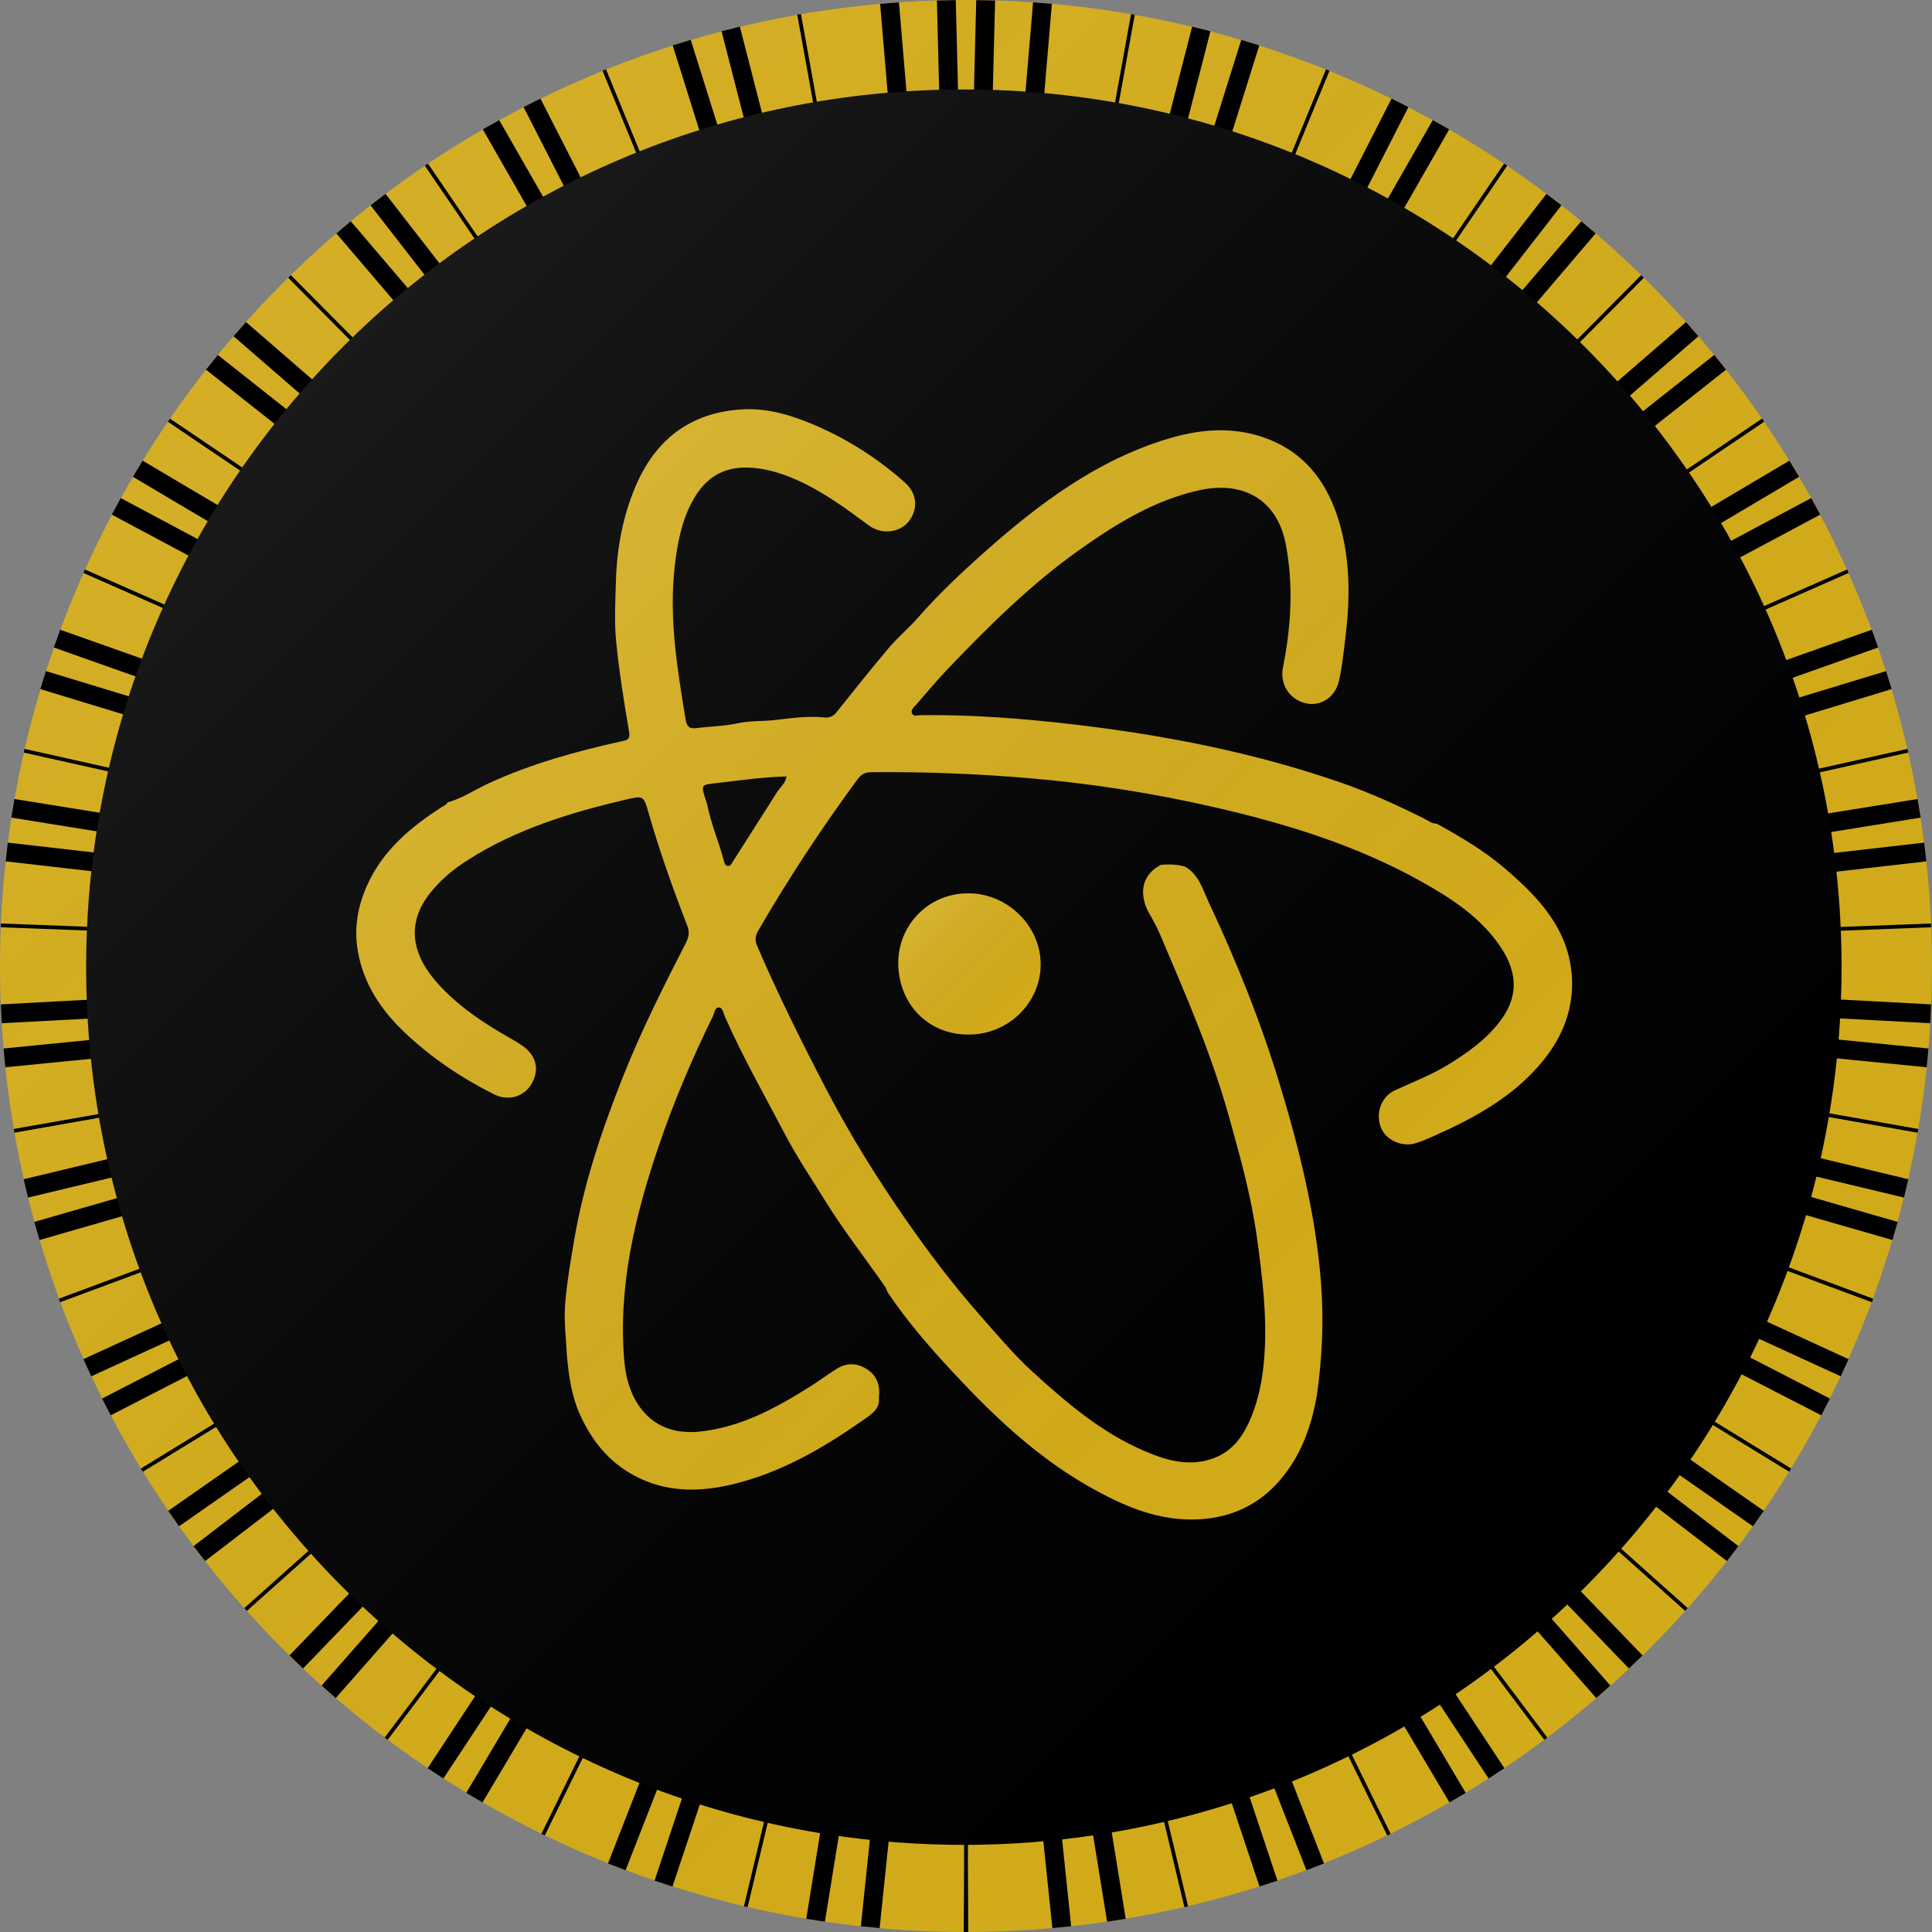 <?xml version="1.0" encoding="utf-8"?>
<!-- Generator: Adobe Illustrator 16.0.0, SVG Export Plug-In . SVG Version: 6.00 Build 0)  -->
<!DOCTYPE svg PUBLIC "-//W3C//DTD SVG 1.0//EN" "http://www.w3.org/TR/2001/REC-SVG-20010904/DTD/svg10.dtd">
<svg version="1.0" xmlns="http://www.w3.org/2000/svg" xmlns:xlink="http://www.w3.org/1999/xlink" x="0px" y="0px" viewBox="0 0 512 512" enable-background="new 0 0 512 512" xml:space="preserve">
<rect x="0" y="0" width="512" height="512" fill="#808080" stroke="none"/>
<g id="Outer">
	<g id="Outer_Circle">
		<circle fill="#D2AB1A" cx="256" cy="256" r="256"/>
	</g>
</g>
<g id="Outer_Overlay">
	<g id="Outer_Circle_2_">
		<linearGradient id="SVGID_1_" gradientUnits="userSpaceOnUse" x1="74.981" y1="74.981" x2="437.02" y2="437.02">
			<stop  offset="0" style="stop-color:#FFFFFF;stop-opacity:0.05"/>
			<stop  offset="1" style="stop-color:#333333;stop-opacity:0"/>
		</linearGradient>
		<circle fill="url(#SVGID_1_)" cx="256" cy="256" r="256"/>
	</g>
</g>
<g id="Stripes">
	<g>
		<g>
			<path d="M75.112,335.854l-53.006,24.337c0.68,1.523,1.378,3.035,2.087,4.543l53.005-24.337L75.112,335.854z M70.715,323.7
				l-55.126,20.466c0.115,0.313,0.239,0.622,0.355,0.935l55.118-20.463L70.715,323.7z M78.656,344.072l-51.603,26.555
				c0.748,1.491,1.511,2.973,2.287,4.446l51.604-26.556L78.656,344.072z M91.493,367.638l-46.905,32.745
				c0.941,1.376,1.888,2.748,2.855,4.104l46.912-32.75L91.493,367.638z M86.426,359.087l-49.094,30.09
				c0.174,0.285,0.355,0.565,0.53,0.85l49.086-30.086L86.426,359.087z M60.314,271.983l-59.375,5.88
				c0.141,1.663,0.287,3.325,0.459,4.979l59.408-5.883L60.314,271.983z M59.82,263l-59.6,3.171c0.065,1.669,0.143,3.334,0.24,4.994
				l59.625-3.173L59.82,263z M96.507,375.075l-45.209,34.667c1.002,1.332,2.015,2.656,3.042,3.968l45.21-34.668L96.507,375.075z
				 M62.296,288.852L3.647,299.19c0.056,0.328,0.106,0.659,0.163,0.986l58.66-10.341L62.296,288.852z M63.988,298.687L6.271,312.505
				c0.367,1.629,0.755,3.249,1.153,4.865l57.729-13.82L63.988,298.687z M65.945,307.448L9.097,323.811
				c0.441,1.609,0.898,3.212,1.369,4.809l56.861-16.366L65.945,307.448z M182.181,439.983l-21.058,53.848
				c1.546,0.617,3.103,1.214,4.664,1.802l21.05-53.829L182.181,439.983z M168.668,434.563l-25.197,51.426
				c0.299,0.147,0.596,0.3,0.896,0.445l25.2-51.432L168.668,434.563z M59.85,247.002l-59.589-2.264
				c-0.015,0.333-0.025,0.666-0.038,0.999l59.589,2.264L59.85,247.002z M173.465,498.398c1.576,0.536,3.162,1.048,4.751,1.555
				l18.386-55.177l-4.743-1.58L173.465,498.398z M197.15,505.191c0.325,0.077,0.646,0.162,0.971,0.237l13.608-57.183l-0.973-0.232
				L197.15,505.191z M213.668,508.496c1.642,0.273,3.287,0.535,4.939,0.777l9.444-58.384l-4.936-0.799L213.668,508.496z
				 M107.012,388.428l-42.257,37.729c0.222,0.249,0.441,0.5,0.664,0.748l42.26-37.73L107.012,388.428z M152.588,426.263
				l-29.018,48.861c1.425,0.863,2.861,1.709,4.304,2.545l29.013-48.854L152.588,426.263z M122.481,404.353l-37.254,42.346
				c1.241,1.112,2.488,2.219,3.75,3.307l37.257-42.35L122.481,404.353z M115.874,398.063l-39.166,40.644
				c1.189,1.167,2.387,2.327,3.599,3.471l39.167-40.646L115.874,398.063z M135.907,415.346l-33.957,45.121
				c0.266,0.201,0.527,0.408,0.793,0.608l33.962-45.128L135.907,415.346z M144.509,421.306l-31.184,47.274
				c1.383,0.93,2.775,1.846,4.177,2.749l31.18-47.27L144.509,421.306z M222.429,59.929L212.266,3.736
				c-0.329,0.057-0.659,0.106-0.987,0.164l10.167,56.207L222.429,59.929z M128.568,100.373L92.956,58.631
				c-1.285,1.063-2.555,2.142-3.818,3.229l35.626,41.758L128.568,100.373z M168.387,75.442l-25.162-49.31
				c-1.497,0.736-2.989,1.479-4.469,2.243l25.177,49.339L168.387,75.442z M181.812,70.044l-21.21-51.663
				c-0.309,0.124-0.617,0.252-0.925,0.378l21.21,51.665L181.812,70.044z M61.128,230.06L2.07,223.305
				c-0.21,1.65-0.392,3.308-0.57,4.968l59.06,6.754L61.128,230.06z M144.376,88.735l-30.958-45.376
				c-0.277,0.186-0.555,0.37-0.831,0.557l30.962,45.383L144.376,88.735z M159.701,79.683l-27.398-47.85
				c-1.459,0.807-2.914,1.62-4.355,2.455l27.415,47.879L159.701,79.683z M233.245,1.018l4.833,57.233l4.982-0.421L238.23,0.625
				C236.564,0.739,234.903,0.872,233.245,1.018z M199.938,64.333L183.05,10.564c-1.6,0.475-3.194,0.961-4.781,1.466l16.898,53.801
				L199.938,64.333z M248.29,0.125l1.447,57.485l4.998-0.126l-1.446-57.45C251.62,0.052,249.952,0.076,248.29,0.125z
				 M210.181,61.973L196.073,7.071c-1.623,0.389-3.242,0.785-4.853,1.205l14.119,54.94L210.181,61.973z M228.136,510.485
				c1.654,0.179,3.314,0.338,4.977,0.485l6.136-59.034l-4.974-0.518L228.136,510.485z M135.81,94.675l-33.645-43.306
				c-1.332,1.002-2.657,2.014-3.968,3.042l33.665,43.331L135.81,94.675z M115.882,111.986L77.088,72.923
				c-0.238,0.233-0.479,0.465-0.716,0.699l38.8,39.069L115.882,111.986z M70.792,186.312L15.95,166.884
				c-0.58,1.561-1.138,3.131-1.688,4.707l54.86,19.434L70.792,186.312z M64.072,211.325L6.496,198.458
				c-0.074,0.324-0.139,0.652-0.212,0.977l57.57,12.866L64.072,211.325z M62.334,221.15l-58.511-9.403
				c-0.286,1.64-0.563,3.282-0.817,4.933l58.536,9.407L62.334,221.15z M75.222,174.175l-52.726-23.259
				c-0.137,0.304-0.265,0.612-0.401,0.916l52.723,23.258L75.222,174.175z M68.133,194.869l-55.964-17.025
				c-0.508,1.585-0.999,3.178-1.476,4.777l55.985,17.032L68.133,194.869z M107.037,121.601L65.193,85.35
				c-1.111,1.242-2.216,2.489-3.304,3.753l41.875,36.277L107.037,121.601z M82.274,158.815L32.008,131.99
				c-0.809,1.457-1.602,2.922-2.382,4.396l50.294,26.839L82.274,158.815z M101.362,128.576L57.726,94.07
				c-1.055,1.29-2.106,2.583-3.136,3.895l43.67,34.533L101.362,128.576z M91.585,142.406l-46.529-31.462
				c-0.189,0.274-0.382,0.546-0.57,0.822l46.539,31.469L91.585,142.406z M86.503,150.937l-48.704-28.862
				c-0.873,1.419-1.728,2.85-2.574,4.287l48.729,28.876L86.503,150.937z M387.237,103.618l35.626-41.758
				c-1.263-1.087-2.533-2.166-3.818-3.229l-35.612,41.742L387.237,103.618z M385.766,407.655l37.258,42.35
				c1.263-1.088,2.509-2.194,3.75-3.307l-37.254-42.346L385.766,407.655z M375.294,415.947l33.962,45.128
				c0.267-0.2,0.527-0.407,0.793-0.608l-33.956-45.121L375.294,415.947z M256.295,452.499v-0.004L256,452.497l-0.294-0.002v0.004
				l-0.411,0.002l0.206,40.647l-0.095,18.844c0.199,0.001,0.396,0.008,0.595,0.008s0.396-0.007,0.596-0.008l-0.096-18.863
				l0.205-40.628L256.295,452.499z M363.318,424.06l31.181,47.27c1.401-0.903,2.795-1.819,4.177-2.749l-31.184-47.274
				L363.318,424.06z M412.45,379.042l45.21,34.668c1.027-1.312,2.04-2.636,3.042-3.968l-45.209-34.667L412.45,379.042z
				 M404.323,389.174l42.26,37.73c0.223-0.248,0.441-0.499,0.663-0.748l-42.257-37.729L404.323,389.174z M355.114,428.815
				l29.013,48.854c1.443-0.836,2.88-1.682,4.304-2.545l-29.018-48.861L355.114,428.815z M315.398,444.776l18.386,55.177
				c1.59-0.507,3.177-1.019,4.753-1.555l-18.395-55.202L315.398,444.776z M300.271,448.246l13.608,57.183
				c0.325-0.075,0.646-0.16,0.972-0.237l-13.607-57.178L300.271,448.246z M342.434,435.002l25.2,51.432
				c0.3-0.146,0.597-0.298,0.896-0.445l-25.197-51.426L342.434,435.002z M325.163,441.804l21.05,53.829
				c1.561-0.588,3.117-1.185,4.664-1.802l-21.058-53.848L325.163,441.804z M446.848,303.55l57.729,13.821
				c0.397-1.617,0.785-3.237,1.152-4.866l-57.718-13.818L446.848,303.55z M451.195,276.96l59.407,5.883
				c0.173-1.654,0.318-3.316,0.46-4.979l-59.375-5.88L451.195,276.96z M449.531,289.836l58.66,10.341
				c0.057-0.328,0.107-0.658,0.163-0.986l-58.649-10.339L449.531,289.836z M283.949,450.89l9.444,58.384
				c1.652-0.242,3.297-0.504,4.938-0.777l-9.447-58.405L283.949,450.89z M452.181,263l-0.266,4.992l59.626,3.173
				c0.097-1.66,0.175-3.325,0.24-4.994L452.181,263z M452.188,248.001l59.59-2.264c-0.013-0.333-0.023-0.667-0.038-0.999
				l-59.589,2.264L452.188,248.001z M434.803,340.397l53.005,24.337c0.708-1.508,1.407-3.02,2.087-4.543l-53.006-24.337
				L434.803,340.397z M425.052,359.94l49.087,30.086c0.175-0.284,0.355-0.564,0.53-0.85l-49.094-30.09L425.052,359.94z
				 M431.057,348.518l51.603,26.556c0.776-1.474,1.539-2.955,2.287-4.445l-51.603-26.556L431.057,348.518z M417.646,371.737
				l46.911,32.75c0.967-1.356,1.914-2.729,2.855-4.104l-46.905-32.746L417.646,371.737z M444.673,312.253l56.861,16.366
				c0.472-1.597,0.928-3.199,1.369-4.809l-56.848-16.362L444.673,312.253z M440.938,324.638l55.118,20.463
				c0.116-0.313,0.24-0.621,0.355-0.935L441.285,323.7L440.938,324.638z M392.527,401.531l39.167,40.646
				c1.212-1.144,2.409-2.304,3.599-3.471l-39.166-40.644L392.527,401.531z M432.08,163.226l50.294-26.84
				c-0.78-1.474-1.573-2.939-2.382-4.396l-50.266,26.825L432.08,163.226z M428.046,155.239l48.729-28.876
				c-0.846-1.438-1.701-2.868-2.574-4.287l-48.704,28.862L428.046,155.239z M420.977,143.234l46.538-31.469
				c-0.188-0.275-0.381-0.547-0.569-0.822l-46.529,31.462L420.977,143.234z M437.182,175.09l52.723-23.258
				c-0.136-0.304-0.264-0.613-0.4-0.917l-52.727,23.259L437.182,175.09z M413.74,132.498l43.67-34.533
				c-1.029-1.311-2.081-2.604-3.136-3.895l-43.636,34.506L413.74,132.498z M448.148,212.3l57.569-12.866
				c-0.073-0.325-0.139-0.652-0.213-0.977l-57.575,12.868L448.148,212.3z M442.878,191.024l54.86-19.434
				c-0.55-1.575-1.108-3.146-1.688-4.707l-54.842,19.428L442.878,191.024z M450.46,226.087l58.535-9.407
				c-0.255-1.65-0.531-3.293-0.817-4.933l-58.511,9.403L450.46,226.087z M451.441,235.027l59.061-6.754
				c-0.179-1.66-0.36-3.318-0.57-4.968l-59.059,6.754L451.441,235.027z M408.237,125.38l41.875-36.277
				c-1.088-1.264-2.192-2.511-3.304-3.753l-41.845,36.251L408.237,125.38z M445.323,199.652l55.985-17.032
				c-0.478-1.599-0.968-3.191-1.476-4.777l-55.965,17.025L445.323,199.652z M300.721,3.9c-0.327-0.058-0.658-0.107-0.986-0.164
				l-10.164,56.193l0.984,0.178L300.721,3.9z M316.833,65.831l16.898-53.801c-1.586-0.505-3.181-0.991-4.78-1.465l-16.888,53.768
				L316.833,65.831z M320.781,8.276c-1.61-0.42-3.229-0.816-4.853-1.205L301.82,61.973l4.842,1.244L320.781,8.276z M272.751,451.937
				l6.136,59.034c1.663-0.147,3.322-0.307,4.977-0.485l-6.14-59.066L272.751,451.937z M257.266,57.484l4.998,0.126l1.446-57.485
				c-1.662-0.049-3.329-0.074-4.999-0.091L257.266,57.484z M278.755,1.018c-1.658-0.146-3.318-0.279-4.985-0.394l-4.831,57.206
				l4.982,0.421L278.755,1.018z M396.828,112.691l38.8-39.069c-0.237-0.234-0.477-0.465-0.716-0.698l-38.793,39.063L396.828,112.691
				z M368.451,89.299l30.963-45.383c-0.276-0.187-0.555-0.371-0.831-0.557l-30.958,45.376L368.451,89.299z M380.139,97.742
				l33.665-43.331c-1.312-1.028-2.637-2.04-3.969-3.042L376.19,94.675L380.139,97.742z M331.114,70.424l21.21-51.665
				c-0.309-0.125-0.616-0.254-0.926-0.378l-21.21,51.663L331.114,70.424z M356.638,82.167l27.415-47.879
				c-1.441-0.835-2.896-1.648-4.356-2.456l-27.398,47.851L356.638,82.167z M348.067,77.715l25.177-49.34
				c-1.479-0.764-2.972-1.506-4.469-2.242l-25.161,49.31L348.067,77.715z"/>
		</g>
	</g>
</g>
<g id="Inner">
	<g id="Inner_Circle">
		<path d="M488.034,256.309c0,128.453-104.146,232.599-232.602,232.599S22.834,384.762,22.834,256.309
			c0-128.456,104.143-232.599,232.599-232.599C383.89,23.709,488.034,127.853,488.034,256.309z"/>
	</g>
</g>
<g id="Inner_Overlay">
	<g id="Inner_Circle_1_" opacity="0.5">
		<linearGradient id="SVGID_2_" gradientUnits="userSpaceOnUse" x1="90.964" y1="91.838" x2="419.905" y2="420.779">
			<stop  offset="0" style="stop-color:#FFFFFF;stop-opacity:0.2"/>
			<stop  offset="1" style="stop-color:#333333;stop-opacity:0"/>
		</linearGradient>
		<path fill="url(#SVGID_2_)" d="M488.034,256.309c0,128.453-104.146,232.599-232.602,232.599S22.834,384.762,22.834,256.309
			c0-128.456,104.143-232.599,232.599-232.599C383.89,23.709,488.034,127.853,488.034,256.309z"/>
	</g>
</g>
<g id="Icon">
	<g id="Inner_Logo">
		<g>
			<path fill="#D2AB1A" d="M256.715,274.169c-10.639,0.077-18.575-7.993-18.664-18.856c-0.082-10.125,8.139-19.026,19.396-18.551
				c9.911,0.417,18.399,8.823,18.338,18.934C275.718,265.865,267.112,274.204,256.715,274.169z"/>
			<path fill="#D2AB1A" d="M416.563,258.87c-0.772-12.634-8.819-21.071-17.74-28.714c-5.484-4.703-11.743-8.388-18.08-11.877
				c-1.297,0.013-2.27-0.814-3.334-1.345c-7.104-3.545-14.314-6.839-21.823-9.451c-23.188-8.066-47.133-12.718-71.439-15.543
				c-13.31-1.547-26.681-2.573-40.107-2.421c-0.799,0.01-1.913,0.438-2.332-0.416c-0.478-0.967,0.515-1.695,1.101-2.37
				c2.769-3.186,5.47-6.438,8.386-9.485c10.843-11.336,21.961-22.382,34.813-31.498c9.761-6.923,19.855-13.179,31.757-15.823
				c11.946-2.655,20.75,2.758,22.953,14.155c2.123,10.984,1.452,21.923-0.717,32.804c-0.862,4.337,1.596,8.415,6.035,9.489
				c3.896,0.943,7.804-1.593,8.788-5.896c0.9-3.921,1.28-7.929,1.767-11.927c1.188-9.846,1.225-19.63-1.408-29.211
				c-3.191-11.618-9.816-20.388-21.916-23.931c-7.979-2.338-15.946-1.484-23.742,0.867c-18.727,5.65-34.001,17.087-48.345,29.797
				c-6.287,5.57-12.438,11.378-18.013,17.729c-2.411,2.748-5.269,5.114-7.624,7.903c-4.761,5.627-9.326,11.415-13.944,17.159
				c-0.863,1.073-1.926,1.402-3.227,1.265c-4.413-0.466-8.81,0.236-13.146,0.705c-3.229,0.348-6.492,0.148-9.729,0.847
				c-3.617,0.78-7.391,0.823-11.078,1.297c-1.894,0.244-2.469-0.71-2.731-2.323c-2.219-13.501-4.468-26.996-2.854-40.767
				c0.709-6.056,1.822-12.003,4.842-17.398c3.123-5.59,7.656-8.736,14.36-8.587c4.636,0.104,8.864,1.418,12.998,3.229
				c7.018,3.077,13.125,7.604,19.247,12.125c3.358,2.481,8.097,1.916,10.459-0.975c2.599-3.171,2.413-7.417-0.896-10.368
				c-7.104-6.332-15.04-11.418-23.802-15.201c-6.187-2.67-12.645-4.607-19.334-4.224c-13.783,0.791-23.183,8.084-28.441,20.779
				c-3.296,7.949-4.8,16.281-5.04,24.839c-0.146,5.256-0.454,10.561,0.054,15.771c0.78,8.026,2.074,16.011,3.423,23.968
				c0.354,2.082-0.325,2.242-1.973,2.605c-12.14,2.683-24.088,5.98-35.426,11.237c-3.554,1.648-6.83,3.896-10.656,4.953
				c-0.318,0.615-0.919,0.833-1.474,1.187c-8.325,5.321-15.736,11.54-19.902,20.837c-2.456,5.484-3.477,11.196-2.477,17.173
				c1.476,8.818,6.136,15.803,12.518,21.846c7.019,6.643,14.946,11.946,23.53,16.281c3.984,2.012,8.265,0.615,10.178-3.006
				c2.034-3.85,0.969-7.52-2.953-10.09c-0.938-0.615-1.899-1.193-2.879-1.747c-7.14-4.039-13.918-8.545-19.417-14.75
				c-7.013-7.912-7.769-15.95-2.016-23.423c2.831-3.677,6.391-6.611,10.303-9.093c12.78-8.11,26.995-12.485,41.572-15.909
				c4.978-1.169,4.925-1.153,6.286,3.588c2.887,10.06,6.387,19.916,10.177,29.663c0.694,1.788,0.488,3.103-0.341,4.716
				c-5.936,11.563-11.774,23.154-16.591,35.266c-5.604,14.088-10.433,28.369-12.976,43.344c-0.979,5.783-2.014,11.588-2.439,17.426
				c-0.32,4.363,0.29,8.798,0.481,13.197c0.506,5.475,1.21,10.819,3.577,15.967c3.133,6.811,7.563,12.271,14.117,15.843
				c8.456,4.604,17.4,4.558,26.513,2.326c13.188-3.23,24.592-10.032,35.496-17.791c1.627-1.158,3.296-2.616,2.976-5.069
				c0.397-3.09-0.396-5.732-3.078-7.52c-2.685-1.779-5.496-1.805-8.22-0.084c-2.459,1.556-4.796,3.305-7.259,4.853
				c-8.951,5.617-18.168,10.581-28.945,11.72c-5.223,0.551-10.134-0.636-13.814-4.171c-4.029-3.868-5.705-9.289-6.165-14.767
				c-1.646-19.616,2.871-38.287,9.111-56.672c4-11.783,8.862-23.196,14.339-34.36c0.442-0.906,0.548-2.396,1.564-2.438
				c1.09-0.043,1.249,1.459,1.646,2.363c4.657,10.625,10.416,20.688,15.783,30.945c3.31,6.324,7.305,12.27,11.073,18.337
				c4.858,7.813,10.538,15.024,15.763,22.567c0.222,0.5,0.373,1.049,0.675,1.496c5.063,7.506,11.001,14.352,17.131,20.944
				c10.655,11.464,21.991,22.252,35.719,30.109c9.38,5.368,19.143,9.692,30.312,8.837c8.173-0.626,15.119-3.923,20.57-10.219
				c5.651-6.521,8.409-14.264,9.871-22.592c1.41-9.918,1.87-19.887,1.095-29.865c-1.39-17.82-5.654-35.09-10.804-52.122
				c-5.052-16.728-11.544-32.932-18.979-48.743c-1.604-3.401-2.59-7.315-6.267-9.372c-2.093-0.604-4.229-0.662-6.369-0.493
				c-5.854,3.088-5.509,8.714-3.091,12.9c1.029,1.782,2.021,3.604,2.827,5.494c6.725,15.788,13.585,31.518,18.225,48.106
				c2.99,10.697,5.981,21.336,7.501,32.416c1.371,10.016,2.607,19.975,2.03,30.08c-0.304,5.311-1.093,10.583-2.896,15.604
				c-2.149,5.978-5.271,11.222-11.944,13.104c-6.099,1.72-11.806-0.085-17.271-2.454c-11.201-4.85-20.384-12.669-29.286-20.789
				c-5.116-4.664-9.563-9.979-14.135-15.173c-7.011-7.961-13.4-16.394-19.451-25.086c-7.753-11.138-14.898-22.636-21.18-34.694
				c-6.499-12.479-12.776-25.052-18.326-37.987c-0.686-1.59-0.513-2.695,0.315-4.126c8.008-13.818,16.774-27.128,26.234-39.992
				c0.996-1.354,1.992-1.928,3.689-1.943c13.994-0.129,27.951,0.41,41.903,1.595c16.549,1.405,32.91,3.992,49.064,7.699
				c18.916,4.341,37.433,10.013,54.513,19.526c7.733,4.308,15.205,9.077,20.52,16.39c4.707,6.476,6.42,13.442,0.351,21.155
				c-3.74,4.751-8.45,8.045-13.453,11.133c-4.479,2.763-9.378,4.619-14.127,6.812c-3.627,1.673-5.181,6.053-3.737,9.812
				c1.292,3.367,5.583,5.337,9.319,4.177c1.604-0.5,3.161-1.182,4.703-1.867c10.978-4.879,21.406-10.567,29.122-20.151
				C414.25,274.491,417.068,267.124,416.563,258.87z M205.979,209.849c-3.97,6.242-7.938,12.486-11.911,18.727
				c-0.3,0.473-0.604,1.059-1.269,0.909c-0.595-0.134-0.805-0.717-0.95-1.274c-1.319-5.067-3.45-9.896-4.453-15.057
				c-1.75-5.588-2.072-5.084,3.33-5.725c5.832-0.692,11.645-1.521,17.72-1.664C208.165,207.616,206.793,208.57,205.979,209.849z"/>
		</g>
	</g>
</g>
<g id="Layer_6">
	<g id="Inner_Logo_1_">
		<g>
			<linearGradient id="SVGID_3_" gradientUnits="userSpaceOnUse" x1="243.367" y1="242.194" x2="270.03" y2="268.857">
				<stop  offset="0" style="stop-color:#FFFFFF;stop-opacity:0.1"/>
				<stop  offset="1" style="stop-color:#333333;stop-opacity:0"/>
			</linearGradient>
			<path fill="url(#SVGID_3_)" d="M256.715,274.169c-10.639,0.077-18.575-7.993-18.664-18.856
				c-0.082-10.125,8.139-19.026,19.396-18.551c9.911,0.417,18.399,8.823,18.338,18.934
				C275.718,265.865,267.112,274.204,256.715,274.169z"/>
			<linearGradient id="SVGID_4_" gradientUnits="userSpaceOnUse" x1="146.267" y1="147" x2="365.433" y2="366.165">
				<stop  offset="0" style="stop-color:#FFFFFF;stop-opacity:0.1"/>
				<stop  offset="1" style="stop-color:#333333;stop-opacity:0"/>
			</linearGradient>
			<path fill="url(#SVGID_4_)" d="M416.563,258.87c-0.772-12.634-8.819-21.071-17.74-28.714c-5.484-4.703-11.743-8.388-18.08-11.877
				c-1.297,0.013-2.27-0.814-3.334-1.345c-7.104-3.545-14.314-6.839-21.823-9.451c-23.188-8.066-47.133-12.718-71.439-15.543
				c-13.31-1.547-26.681-2.573-40.107-2.421c-0.799,0.01-1.913,0.438-2.332-0.416c-0.478-0.967,0.515-1.695,1.101-2.37
				c2.769-3.186,5.47-6.438,8.386-9.485c10.843-11.336,21.961-22.382,34.813-31.498c9.761-6.923,19.855-13.179,31.757-15.823
				c11.946-2.655,20.75,2.758,22.953,14.155c2.123,10.984,1.452,21.923-0.717,32.804c-0.862,4.337,1.596,8.415,6.035,9.489
				c3.896,0.943,7.804-1.593,8.788-5.896c0.9-3.921,1.28-7.929,1.767-11.927c1.188-9.846,1.225-19.63-1.408-29.211
				c-3.191-11.618-9.816-20.388-21.916-23.931c-7.979-2.338-15.946-1.484-23.742,0.867c-18.727,5.65-34.001,17.087-48.345,29.797
				c-6.287,5.57-12.438,11.378-18.013,17.729c-2.411,2.748-5.269,5.114-7.624,7.903c-4.761,5.627-9.326,11.415-13.944,17.159
				c-0.863,1.073-1.926,1.402-3.227,1.265c-4.413-0.466-8.81,0.236-13.146,0.705c-3.229,0.348-6.492,0.148-9.729,0.847
				c-3.617,0.78-7.391,0.823-11.078,1.297c-1.894,0.244-2.469-0.71-2.731-2.323c-2.219-13.501-4.468-26.996-2.854-40.767
				c0.709-6.056,1.822-12.003,4.842-17.398c3.123-5.59,7.656-8.736,14.36-8.587c4.636,0.104,8.864,1.418,12.998,3.229
				c7.018,3.077,13.125,7.604,19.247,12.125c3.358,2.481,8.097,1.916,10.459-0.975c2.599-3.171,2.413-7.417-0.896-10.368
				c-7.104-6.332-15.04-11.418-23.802-15.201c-6.187-2.67-12.645-4.607-19.334-4.224c-13.783,0.791-23.183,8.084-28.441,20.779
				c-3.296,7.949-4.8,16.281-5.04,24.839c-0.146,5.256-0.454,10.561,0.054,15.771c0.78,8.026,2.074,16.011,3.423,23.968
				c0.354,2.082-0.325,2.242-1.973,2.605c-12.14,2.683-24.088,5.98-35.426,11.237c-3.554,1.648-6.83,3.896-10.656,4.953
				c-0.318,0.615-0.919,0.833-1.474,1.187c-8.325,5.321-15.736,11.54-19.902,20.837c-2.456,5.484-3.477,11.196-2.477,17.173
				c1.476,8.818,6.136,15.803,12.518,21.846c7.019,6.643,14.946,11.946,23.53,16.281c3.984,2.012,8.265,0.615,10.178-3.006
				c2.034-3.85,0.969-7.52-2.953-10.09c-0.938-0.615-1.899-1.193-2.879-1.747c-7.14-4.039-13.918-8.545-19.417-14.75
				c-7.013-7.912-7.769-15.95-2.016-23.423c2.831-3.677,6.391-6.611,10.303-9.093c12.78-8.11,26.995-12.485,41.572-15.909
				c4.978-1.169,4.925-1.153,6.286,3.588c2.887,10.06,6.387,19.916,10.177,29.663c0.694,1.788,0.488,3.103-0.341,4.716
				c-5.936,11.563-11.774,23.154-16.591,35.266c-5.604,14.088-10.433,28.369-12.976,43.344c-0.979,5.783-2.014,11.588-2.439,17.426
				c-0.32,4.363,0.29,8.798,0.481,13.197c0.506,5.475,1.21,10.819,3.577,15.967c3.133,6.811,7.563,12.271,14.117,15.843
				c8.456,4.604,17.4,4.558,26.513,2.326c13.188-3.23,24.592-10.032,35.496-17.791c1.627-1.158,3.296-2.616,2.976-5.069
				c0.397-3.09-0.396-5.732-3.078-7.52c-2.685-1.779-5.496-1.805-8.22-0.084c-2.459,1.556-4.796,3.305-7.259,4.853
				c-8.951,5.617-18.168,10.581-28.945,11.72c-5.223,0.551-10.134-0.636-13.814-4.171c-4.029-3.868-5.705-9.289-6.165-14.767
				c-1.646-19.616,2.871-38.287,9.111-56.672c4-11.783,8.862-23.196,14.339-34.36c0.442-0.906,0.548-2.396,1.564-2.438
				c1.09-0.043,1.249,1.459,1.646,2.363c4.657,10.625,10.416,20.688,15.783,30.945c3.31,6.324,7.305,12.27,11.073,18.337
				c4.858,7.813,10.538,15.024,15.763,22.567c0.222,0.5,0.373,1.049,0.675,1.496c5.063,7.506,11.001,14.352,17.131,20.944
				c10.655,11.464,21.991,22.252,35.719,30.109c9.38,5.368,19.143,9.692,30.312,8.837c8.173-0.626,15.119-3.923,20.57-10.219
				c5.651-6.521,8.409-14.264,9.871-22.592c1.41-9.918,1.87-19.887,1.095-29.865c-1.39-17.82-5.654-35.09-10.804-52.122
				c-5.052-16.728-11.544-32.932-18.979-48.743c-1.604-3.401-2.59-7.315-6.267-9.372c-2.093-0.604-4.229-0.662-6.369-0.493
				c-5.854,3.088-5.509,8.714-3.091,12.9c1.029,1.782,2.021,3.604,2.827,5.494c6.725,15.788,13.585,31.518,18.225,48.106
				c2.99,10.697,5.981,21.336,7.501,32.416c1.371,10.016,2.607,19.975,2.03,30.08c-0.304,5.311-1.093,10.583-2.896,15.604
				c-2.149,5.978-5.271,11.222-11.944,13.104c-6.099,1.72-11.806-0.085-17.271-2.454c-11.201-4.85-20.384-12.669-29.286-20.789
				c-5.116-4.664-9.563-9.979-14.135-15.173c-7.011-7.961-13.4-16.394-19.451-25.086c-7.753-11.138-14.898-22.636-21.18-34.694
				c-6.499-12.479-12.776-25.052-18.326-37.987c-0.686-1.59-0.513-2.695,0.315-4.126c8.008-13.818,16.774-27.128,26.234-39.992
				c0.996-1.354,1.992-1.928,3.689-1.943c13.994-0.129,27.951,0.41,41.903,1.595c16.549,1.405,32.91,3.992,49.064,7.699
				c18.916,4.341,37.433,10.013,54.513,19.526c7.733,4.308,15.205,9.077,20.52,16.39c4.707,6.476,6.42,13.442,0.351,21.155
				c-3.74,4.751-8.45,8.045-13.453,11.133c-4.479,2.763-9.378,4.619-14.127,6.812c-3.627,1.673-5.181,6.053-3.737,9.812
				c1.292,3.367,5.583,5.337,9.319,4.177c1.604-0.5,3.161-1.182,4.703-1.867c10.978-4.879,21.406-10.567,29.122-20.151
				C414.25,274.491,417.068,267.124,416.563,258.87z M205.979,209.849c-3.97,6.242-7.938,12.486-11.911,18.727
				c-0.3,0.473-0.604,1.059-1.269,0.909c-0.595-0.134-0.805-0.717-0.95-1.274c-1.319-5.067-3.45-9.896-4.453-15.057
				c-1.75-5.588-2.072-5.084,3.33-5.725c5.832-0.692,11.645-1.521,17.72-1.664C208.165,207.616,206.793,208.57,205.979,209.849z"/>
		</g>
	</g>
</g>
</svg>
